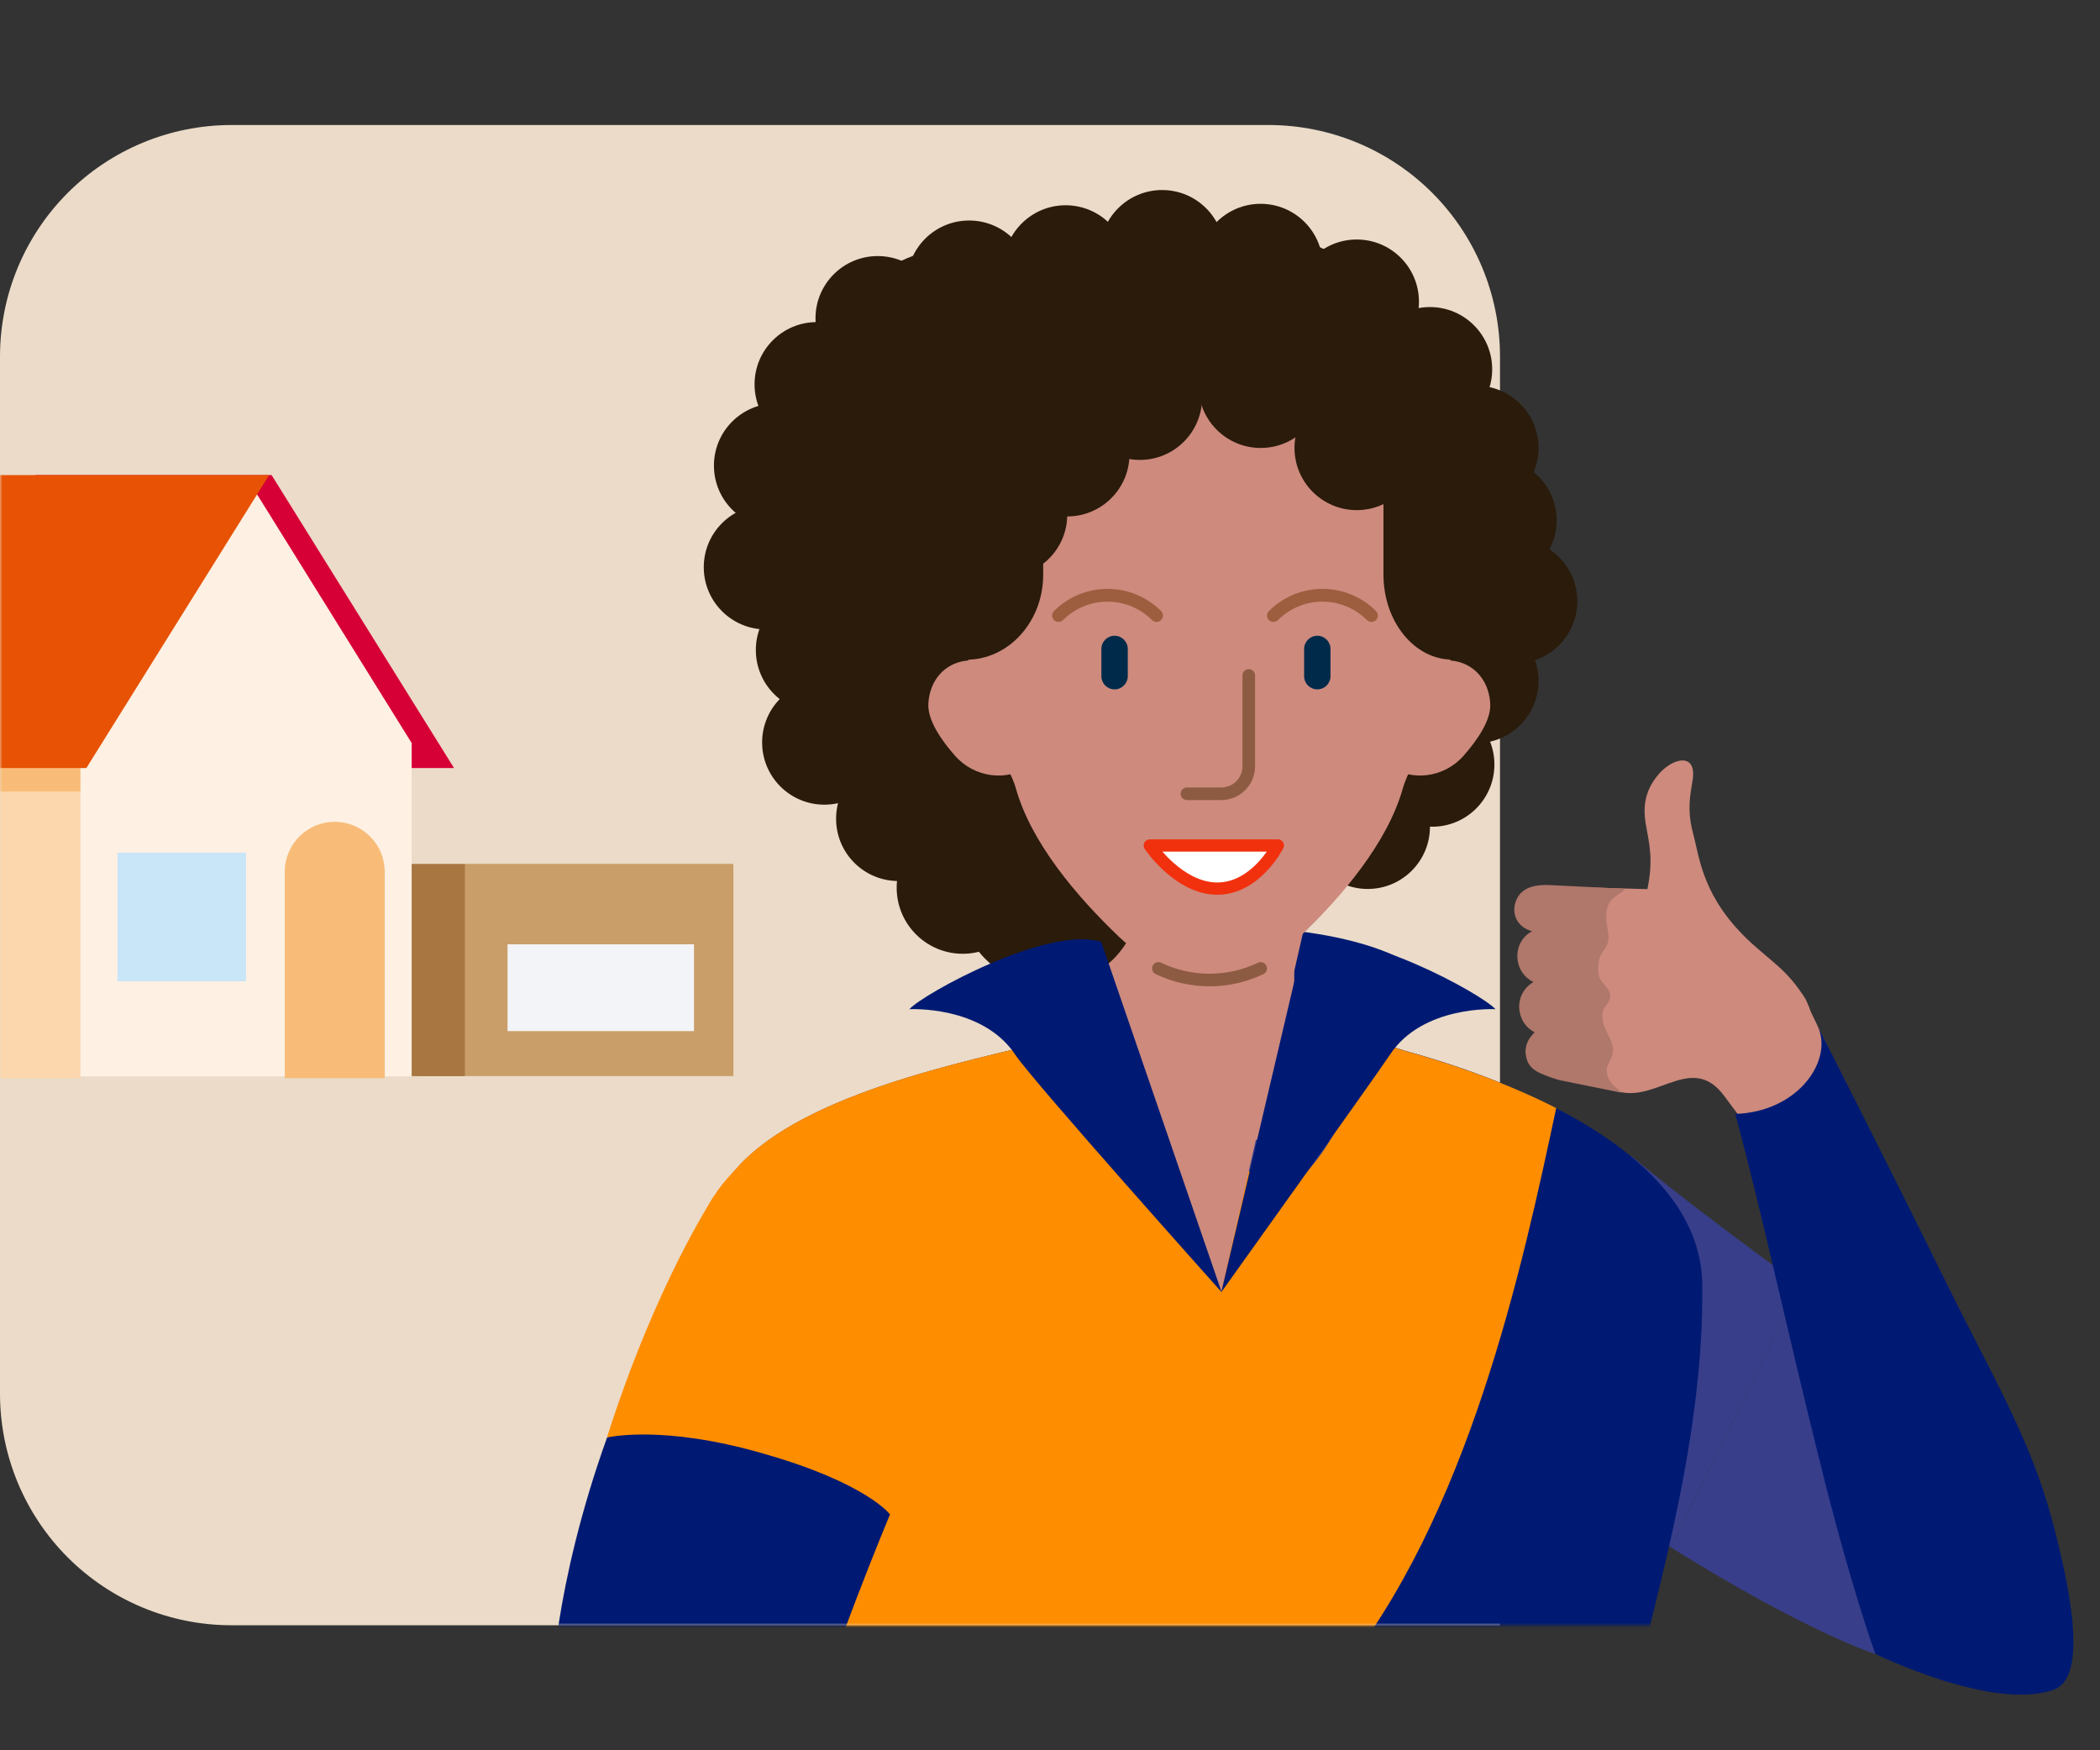 <svg width="420" height="350" viewBox="0 0 420 350" fill="none" xmlns="http://www.w3.org/2000/svg">
<rect x="0" y="0" width="420" height="350" fill="#333333" stroke="none"/>
<path d="M300 325V71.154C299.964 58.925 295.09 47.206 286.442 38.558C277.794 29.91 266.075 25.036 253.845 25H46.154C33.925 25.036 22.206 29.91 13.558 38.558C4.91 47.206 0.036 58.925 0 71.154L0 278.845C0.036 291.075 4.91 302.794 13.558 311.442C22.206 320.09 33.925 324.964 46.154 325H300Z" fill="#EBDBC8"/>
<mask id="mask0_4016_3784" style="mask-type:alpha" maskUnits="userSpaceOnUse" x="0" y="25" width="415" height="300">
<path d="M40 325C17.909 325 0 305.812 0 282.143V71.154C0.036 58.925 4.852 47.206 13.397 38.558C21.942 29.91 33.521 25.036 45.605 25H369.395C381.479 25.036 393.058 29.91 401.603 38.558C410.148 47.206 414.964 58.925 415 71.154V278.845C414.964 291.075 410.148 302.794 401.603 311.442C393.058 320.09 381.479 324.964 369.395 325H40Z" fill="white"/>
</mask>
<g mask="url(#mask0_4016_3784)">
<path d="M83.504 215.189H146.68V172.754H92.974L83.502 177.371L83.504 215.189Z" fill="#CA9E69"/>
<path d="M101.505 206.188H138.797V188.828H101.505V206.188Z" fill="#F3F4F7"/>
<path d="M70 215.189H92.979V172.754H70V215.189Z" fill="#A77641"/>
<path fill-rule="evenodd" clip-rule="evenodd" d="M54.323 95.001L90.811 153.589H24.168L7.086 95.001H54.323Z" fill="#D70036"/>
<path fill-rule="evenodd" clip-rule="evenodd" d="M49.012 95L82.336 148.587V215.242H15.693V148.587L49.012 95Z" fill="#FEF0E3"/>
<path fill-rule="evenodd" clip-rule="evenodd" d="M16.077 215.587H-31.162V148.932H16.077V215.587Z" fill="#FCD6AD"/>
<path fill-rule="evenodd" clip-rule="evenodd" d="M16.077 158.279H-31.16V148.932H16.077V158.279Z" fill="#F8BC78"/>
<path fill-rule="evenodd" clip-rule="evenodd" d="M53.829 95L17.269 153.588H-39L-2.442 95H53.829Z" fill="#E75204"/>
<path fill-rule="evenodd" clip-rule="evenodd" d="M49.206 196.215H23.5V170.504H49.206V196.215Z" fill="#C9E5F8"/>
<path fill-rule="evenodd" clip-rule="evenodd" d="M66.948 164.34C61.427 164.34 56.953 168.815 56.953 174.337V215.598H76.943V174.337C76.943 168.815 72.469 164.34 66.948 164.34Z" fill="#F8BC78"/>
<path fill-rule="evenodd" clip-rule="evenodd" d="M360 256.934C350.629 250.198 335.129 238.637 326.271 231.17L290.377 277.945C290.377 277.945 306.027 293.367 334.14 309.4L360 256.934Z" fill="#383E8A"/>
<path fill-rule="evenodd" clip-rule="evenodd" d="M326.176 340.246C325.736 342.149 325.224 343.906 324.858 345.736C324.785 346.322 324.565 346.834 324.492 347.42C320.905 363.087 320.465 370.481 320.465 370.481L288.18 373.19L239.496 377.363L227.782 378.388L174.046 383C174.046 382.78 173.973 381.902 173.607 379.705C172.729 374.434 170.459 362.135 164.895 337.39V337.317L162.919 328.532C153.475 286.144 144.323 239.729 144.031 238.338C153.401 221.061 186.858 213.52 209.407 208.322L231.223 217.473C236.641 222.232 250.843 229.48 250.843 229.48L273.026 208.249C273.026 208.249 273.245 208.249 273.684 208.322C274.124 208.395 274.929 208.542 275.881 208.688C277.199 208.981 278.882 209.42 280.859 210.079C298.502 214.911 340.159 229.187 340.451 256.86C340.818 286.29 332.106 316.233 326.176 340.246Z" fill="#001A73"/>
<path fill-rule="evenodd" clip-rule="evenodd" d="M164.823 337.39V337.317L162.846 328.532C153.402 286.144 144.251 239.729 143.958 238.338C153.329 221.061 186.785 213.52 209.334 208.322L231.15 217.473C236.568 222.232 250.77 229.48 250.77 229.48L272.953 208.249C272.953 208.249 273.173 208.249 273.612 208.322C274.051 208.395 274.856 208.542 275.808 208.688C277.126 208.981 278.81 209.42 280.786 210.079C288.254 212.129 300.04 215.863 311.241 221.573C304.506 253.2 293.671 303.641 267.243 335.633C243.596 364.185 187.298 369.529 171.997 370.481C170.46 363.453 168.263 352.838 164.823 337.39Z" fill="#FF8D00"/>
<path fill-rule="evenodd" clip-rule="evenodd" d="M178 302.836C182.612 292.22 187.737 281.751 193.228 271.502L142.786 239.217C142.786 239.217 131.293 256.421 121.409 287.389L178 302.836Z" fill="#FF8D00"/>
<path fill-rule="evenodd" clip-rule="evenodd" d="M193.155 271.575C184.297 285.485 165.628 289.512 151.792 280.653C137.882 271.795 133.856 253.127 142.714 239.29C151.572 225.38 170.241 221.354 184.077 230.212C197.987 239.07 202.087 257.592 193.155 271.575Z" fill="#FF8D00"/>
<path fill-rule="evenodd" clip-rule="evenodd" d="M178 302.836C178 302.836 165.555 332.559 161.382 349.104C161.382 349.104 155.598 343.833 136.051 339.88C116.578 335.927 110.282 338.782 110.282 338.782C110.282 338.782 110.575 317.624 121.41 287.462C121.41 287.462 132.464 284.753 152.963 290.756C173.388 296.613 178 302.836 178 302.836Z" fill="#001A73"/>
<path fill-rule="evenodd" clip-rule="evenodd" d="M262.778 197.194C260.142 205.76 254.212 212.275 241.401 225.234L255.31 240.095C266.145 231.31 270.538 221.353 272.954 208.249L262.778 197.194Z" fill="#383E8A"/>
<path d="M246.013 213.813C223.33 213.813 204.942 207.455 204.942 199.611C204.942 191.767 223.33 185.408 246.013 185.408C268.695 185.408 287.083 191.767 287.083 199.611C287.083 207.455 268.695 213.813 246.013 213.813Z" fill="#001A73"/>
<path d="M228.296 232.92C235.471 244.195 244.256 258.397 244.256 258.397L261.533 182.406L219.365 181.82V218.937C219.365 218.937 223.318 232.92 228.296 232.92Z" fill="#CD8A7D"/>
<path d="M252.192 227.936C241.849 227.936 221.34 216.367 221.34 206.901V176.927H258.853V215.315C258.853 215.315 257.45 227.936 252.192 227.936Z" fill="#CD8A7D"/>
<path d="M295.262 148.615C302.136 148.615 307.707 143.043 307.707 136.17C307.707 129.296 302.136 123.725 295.262 123.725C288.389 123.725 282.817 129.296 282.817 136.17C282.817 143.043 288.389 148.615 295.262 148.615Z" fill="#2A1B0B"/>
<path d="M286.437 165.318C293.31 165.318 298.882 159.746 298.882 152.873C298.882 146 293.31 140.428 286.437 140.428C279.564 140.428 273.992 146 273.992 152.873C273.992 159.746 279.564 165.318 286.437 165.318Z" fill="#2A1B0B"/>
<path d="M273.547 177.762C280.42 177.762 285.992 172.19 285.992 165.317C285.992 158.444 280.42 152.872 273.547 152.872C266.673 152.872 261.102 158.444 261.102 165.317C261.102 172.19 266.673 177.762 273.547 177.762Z" fill="#2A1B0B"/>
<path d="M209.883 197.084C219.874 197.084 227.973 188.985 227.973 178.994C227.973 169.004 219.874 160.904 209.883 160.904C199.892 160.904 191.793 169.004 191.793 178.994C191.793 188.985 199.892 197.084 209.883 197.084Z" fill="#2A1B0B"/>
<path d="M192.548 190.723C199.845 190.723 205.761 184.808 205.761 177.511C205.761 170.213 199.845 164.298 192.548 164.298C185.251 164.298 179.335 170.213 179.335 177.511C179.335 184.808 185.251 190.723 192.548 190.723Z" fill="#2A1B0B"/>
<path d="M179.664 176.175C186.537 176.175 192.109 170.603 192.109 163.73C192.109 156.857 186.537 151.285 179.664 151.285C172.791 151.285 167.219 156.857 167.219 163.73C167.219 170.603 172.791 176.175 179.664 176.175Z" fill="#2A1B0B"/>
<path d="M164.871 160.91C171.744 160.91 177.316 155.339 177.316 148.465C177.316 141.592 171.744 136.021 164.871 136.021C157.998 136.021 152.426 141.592 152.426 148.465C152.426 155.339 157.998 160.91 164.871 160.91Z" fill="#2A1B0B"/>
<path d="M163.613 142.433C170.486 142.433 176.058 136.861 176.058 129.988C176.058 123.115 170.486 117.543 163.613 117.543C156.739 117.543 151.168 123.115 151.168 129.988C151.168 136.861 156.739 142.433 163.613 142.433Z" fill="#2A1B0B"/>
<path d="M192.748 166.279C206.526 166.279 217.696 155.109 217.696 141.331C217.696 127.552 206.526 116.383 192.748 116.383C178.969 116.383 167.8 127.552 167.8 141.331C167.8 155.109 178.969 166.279 192.748 166.279Z" fill="#2A1B0B"/>
<path d="M303.017 132.672C309.89 132.672 315.462 127.1 315.462 120.227C315.462 113.354 309.89 107.782 303.017 107.782C296.144 107.782 290.572 113.354 290.572 120.227C290.572 127.1 296.144 132.672 303.017 132.672Z" fill="#2A1B0B"/>
<path d="M298.062 104.066C298.062 136.969 272.714 163.601 241.444 163.601C210.173 163.601 184.825 136.943 184.825 104.066C184.825 71.189 210.173 44.538 241.444 44.538C272.714 44.538 298.062 71.189 298.062 104.066Z" fill="#2A1B0B"/>
<path d="M232.427 62.89C239.3 62.89 244.872 57.318 244.872 50.445C244.872 43.572 239.3 38 232.427 38C225.554 38 219.982 43.572 219.982 50.445C219.982 57.318 225.554 62.89 232.427 62.89Z" fill="#2A1B0B"/>
<path d="M213.128 65.937C220.001 65.937 225.573 60.365 225.573 53.492C225.573 46.619 220.001 41.047 213.128 41.047C206.255 41.047 200.683 46.619 200.683 53.492C200.683 60.365 206.255 65.937 213.128 65.937Z" fill="#2A1B0B"/>
<path d="M193.829 68.985C200.702 68.985 206.274 63.413 206.274 56.54C206.274 49.666 200.702 44.095 193.829 44.095C186.956 44.095 181.384 49.666 181.384 56.54C181.384 63.413 186.956 68.985 193.829 68.985Z" fill="#2A1B0B"/>
<path d="M175.546 76.095C182.419 76.095 187.991 70.523 187.991 63.65C187.991 56.777 182.419 51.205 175.546 51.205C168.672 51.205 163.101 56.777 163.101 63.65C163.101 70.523 168.672 76.095 175.546 76.095Z" fill="#2A1B0B"/>
<path d="M163.357 89.299C170.23 89.299 175.802 83.727 175.802 76.854C175.802 69.981 170.23 64.409 163.357 64.409C156.483 64.409 150.912 69.981 150.912 76.854C150.912 83.727 156.483 89.299 163.357 89.299Z" fill="#2A1B0B"/>
<path d="M155.231 105.551C162.104 105.551 167.676 99.979 167.676 93.106C167.676 86.233 162.104 80.661 155.231 80.661C148.358 80.661 142.786 86.233 142.786 93.106C142.786 99.979 148.358 105.551 155.231 105.551Z" fill="#2A1B0B"/>
<path d="M153.199 125.867C160.072 125.867 165.644 120.295 165.644 113.422C165.644 106.548 160.072 100.977 153.199 100.977C146.326 100.977 140.754 106.548 140.754 113.422C140.754 120.295 146.326 125.867 153.199 125.867Z" fill="#2A1B0B"/>
<path d="M173.813 134.556C187.591 134.556 198.761 123.387 198.761 109.608C198.761 95.83 187.591 84.66 173.813 84.66C160.034 84.66 148.865 95.83 148.865 109.608C148.865 123.387 160.034 134.556 173.813 134.556Z" fill="#2A1B0B"/>
<path d="M191.109 99.576C204.887 99.576 216.057 88.406 216.057 74.628C216.057 60.849 204.887 49.68 191.109 49.68C177.331 49.68 166.161 60.849 166.161 74.628C166.161 88.406 177.331 99.576 191.109 99.576Z" fill="#2A1B0B"/>
<path d="M281.198 155.833L288.353 139.53C288.699 138.756 288.969 137.95 289.159 137.124C295.695 108.189 277.333 79.531 251.908 79.531H231.818C206.386 79.531 188.032 108.189 194.567 137.124C194.757 137.949 195.025 138.755 195.367 139.53L202.528 155.833C202.786 156.426 203.002 157.036 203.173 157.659C206.251 168.549 215.309 179.246 223.889 187.42C234.16 197.207 249.566 197.213 259.843 187.42C268.424 179.246 277.482 168.549 280.566 157.659C280.737 157.036 280.953 156.426 281.211 155.833" fill="#CD8A7D"/>
<path d="M298.043 140.55C297.546 134.015 291.953 130.499 285.546 132.699C279.14 134.899 274.353 141.97 274.85 148.505C274.992 150.44 276.14 151.873 277.63 153.021C282.282 156.434 288.856 155.485 292.675 151.169C295.482 148.002 298.301 143.931 298.043 140.582" fill="#CD8A7D"/>
<path d="M185.677 140.55C186.174 134.015 191.767 130.499 198.174 132.699C204.58 134.899 209.373 141.97 208.877 148.505C208.735 150.44 207.586 151.873 206.09 153.021C201.444 156.434 194.87 155.485 191.045 151.169C188.238 148.002 185.425 143.931 185.677 140.582" fill="#CD8A7D"/>
<path fill-rule="evenodd" clip-rule="evenodd" d="M230.541 193.109C230.841 192.482 231.592 192.217 232.219 192.517C235.244 193.963 238.555 194.714 241.908 194.714C245.261 194.714 248.572 193.963 251.598 192.517C252.225 192.217 252.976 192.482 253.275 193.109C253.575 193.736 253.31 194.487 252.683 194.787C249.319 196.395 245.637 197.23 241.908 197.23C238.179 197.23 234.498 196.395 231.133 194.787C230.507 194.487 230.241 193.736 230.541 193.109Z" fill="#8D5B41"/>
<path d="M208.638 92.789H188.432L193.238 131.924C201.741 131.924 208.638 124.311 208.638 114.911V92.789Z" fill="#2A1B0B"/>
<path d="M276.695 92.789H294.211L290.488 131.905C282.869 131.905 276.695 124.292 276.695 114.898V92.789Z" fill="#2A1B0B"/>
<path d="M227.973 91.97C234.846 91.97 240.418 86.398 240.418 79.525C240.418 72.652 234.846 67.08 227.973 67.08C221.1 67.08 215.528 72.652 215.528 79.525C215.528 86.398 221.1 91.97 227.973 91.97Z" fill="#2A1B0B"/>
<path d="M213.451 103.273C220.324 103.273 225.896 97.701 225.896 90.828C225.896 83.955 220.324 78.383 213.451 78.383C206.577 78.383 201.006 83.955 201.006 90.828C201.006 97.701 206.577 103.273 213.451 103.273Z" fill="#2A1B0B"/>
<path d="M201.006 115.337C207.879 115.337 213.451 109.765 213.451 102.892C213.451 96.019 207.879 90.447 201.006 90.447C194.133 90.447 188.561 96.019 188.561 102.892C188.561 109.765 194.133 115.337 201.006 115.337Z" fill="#2A1B0B"/>
<path d="M252.14 89.576C259.013 89.576 264.585 84.005 264.585 77.132C264.585 70.258 259.013 64.686 252.14 64.686C245.267 64.686 239.695 70.258 239.695 77.132C239.695 84.005 245.267 89.576 252.14 89.576Z" fill="#2A1B0B"/>
<path d="M252.121 65.648C258.994 65.648 264.566 60.076 264.566 53.203C264.566 46.33 258.994 40.758 252.121 40.758C245.248 40.758 239.676 46.33 239.676 53.203C239.676 60.076 245.248 65.648 252.121 65.648Z" fill="#2A1B0B"/>
<path d="M271.346 72.784C278.22 72.784 283.791 67.212 283.791 60.339C283.791 53.465 278.22 47.894 271.346 47.894C264.473 47.894 258.901 53.465 258.901 60.339C258.901 67.212 264.473 72.784 271.346 72.784Z" fill="#2A1B0B"/>
<path d="M285.992 86.292C292.865 86.292 298.437 80.721 298.437 73.847C298.437 66.974 292.865 61.402 285.992 61.402C279.118 61.402 273.547 66.974 273.547 73.847C273.547 80.721 279.118 86.292 285.992 86.292Z" fill="#2A1B0B"/>
<path d="M295.262 102.022C302.136 102.022 307.707 96.45 307.707 89.577C307.707 82.704 302.136 77.132 295.262 77.132C288.389 77.132 282.817 82.704 282.817 89.577C282.817 96.45 288.389 102.022 295.262 102.022Z" fill="#2A1B0B"/>
<path d="M298.882 116.512C305.755 116.512 311.327 110.94 311.327 104.067C311.327 97.194 305.755 91.622 298.882 91.622C292.009 91.622 286.437 97.194 286.437 104.067C286.437 110.94 292.009 116.512 298.882 116.512Z" fill="#2A1B0B"/>
<path d="M271.346 102.008C278.22 102.008 283.791 96.436 283.791 89.563C283.791 82.69 278.22 77.118 271.346 77.118C264.473 77.118 258.901 82.69 258.901 89.563C258.901 96.436 264.473 102.008 271.346 102.008Z" fill="#2A1B0B"/>
<path fill-rule="evenodd" clip-rule="evenodd" d="M221.505 120.309C218.167 120.309 214.966 121.635 212.606 123.995C212.107 124.494 211.298 124.494 210.799 123.995C210.3 123.496 210.3 122.687 210.799 122.188C213.639 119.349 217.49 117.754 221.505 117.754C225.521 117.754 229.372 119.349 232.212 122.188C232.711 122.687 232.711 123.496 232.212 123.995C231.713 124.494 230.904 124.494 230.405 123.995C228.045 121.635 224.843 120.309 221.505 120.309Z" fill="#9C5E3E"/>
<path fill-rule="evenodd" clip-rule="evenodd" d="M264.492 120.309C261.154 120.309 257.953 121.635 255.592 123.995C255.093 124.494 254.284 124.494 253.786 123.995C253.287 123.496 253.287 122.687 253.786 122.188C256.625 119.349 260.476 117.754 264.492 117.754C268.508 117.754 272.359 119.349 275.198 122.188C275.697 122.687 275.697 123.496 275.198 123.995C274.7 124.494 273.891 124.494 273.392 123.995C271.031 121.635 267.83 120.309 264.492 120.309Z" fill="#9C5E3E"/>
<path fill-rule="evenodd" clip-rule="evenodd" d="M222.915 127.131C224.372 127.131 225.554 128.312 225.554 129.77V135.215C225.554 136.672 224.372 137.853 222.915 137.853C221.458 137.853 220.276 136.672 220.276 135.215V129.77C220.276 128.312 221.458 127.131 222.915 127.131Z" fill="#002A4A"/>
<path fill-rule="evenodd" clip-rule="evenodd" d="M263.463 127.131C264.92 127.131 266.101 128.312 266.101 129.77V135.215C266.101 136.672 264.92 137.853 263.463 137.853C262.005 137.853 260.824 136.672 260.824 135.215V129.77C260.824 128.312 262.005 127.131 263.463 127.131Z" fill="#002A4A"/>
<path fill-rule="evenodd" clip-rule="evenodd" d="M249.753 133.802C250.448 133.802 251.011 134.365 251.011 135.06V153.331C251.011 153.338 251.011 153.346 251.011 153.354C250.979 155.103 250.269 156.772 249.032 158.009C247.795 159.246 246.126 159.956 244.377 159.988C244.369 159.988 244.361 159.988 244.353 159.988H237.379C236.685 159.988 236.121 159.425 236.121 158.73C236.121 158.036 236.685 157.472 237.379 157.472H244.341C245.435 157.449 246.479 157.004 247.253 156.23C248.027 155.456 248.472 154.412 248.495 153.318V135.06C248.495 134.365 249.059 133.802 249.753 133.802Z" fill="#8D5B41"/>
<path d="M255.566 169.065C255.566 169.065 251.211 177.691 243.463 177.691C235.715 177.691 229.954 169.072 229.954 169.072L255.566 169.065Z" fill="white"/>
<path fill-rule="evenodd" clip-rule="evenodd" d="M256.66 169.618L255.566 169.066C256.66 169.618 256.66 169.618 256.66 169.619L256.658 169.623L256.654 169.631L256.641 169.655C256.631 169.676 256.616 169.705 256.596 169.741C256.558 169.813 256.502 169.915 256.429 170.042C256.284 170.298 256.071 170.657 255.79 171.085C255.232 171.938 254.4 173.079 253.307 174.225C251.141 176.495 247.816 178.917 243.463 178.917C239.142 178.917 235.479 176.526 232.986 174.295C231.723 173.165 230.717 172.039 230.026 171.195C229.68 170.772 229.412 170.418 229.228 170.167C229.135 170.041 229.064 169.941 229.015 169.871C228.991 169.836 228.972 169.808 228.958 169.788L228.942 169.764L228.937 169.757L228.935 169.754C228.935 169.754 228.935 169.753 229.954 169.072L228.935 169.753C228.683 169.377 228.659 168.893 228.873 168.494C229.086 168.096 229.501 167.846 229.953 167.846L255.566 167.84C255.992 167.84 256.387 168.061 256.61 168.423C256.833 168.786 256.852 169.238 256.66 169.618ZM232.478 170.297C233.052 170.953 233.774 171.712 234.62 172.468C236.944 174.547 240.036 176.466 243.463 176.466C246.858 176.466 249.585 174.575 251.533 172.532C252.281 171.748 252.895 170.962 253.366 170.292L232.478 170.297Z" fill="#F1300E"/>
<path d="M299.089 201.806C296.453 198.805 271.489 185.041 260.727 188.336L244.255 258.397C244.255 258.397 274.637 215.936 278.005 210.884C284.52 201.001 299.089 201.806 299.089 201.806Z" fill="#001A73"/>
<path d="M181.881 201.806C184.517 198.805 209.481 185.041 220.243 188.336L244.329 258.397C244.329 258.397 206.333 215.936 203.039 210.884C196.45 201.001 181.881 201.806 181.881 201.806Z" fill="#001A73"/>
<path fill-rule="evenodd" clip-rule="evenodd" d="M344.846 219.158C338.623 210.739 331.814 219.89 324.347 218.425L311.609 215.79C304.288 212.935 304.288 208.689 307.582 206.785C304.068 204.296 304.068 198.439 306.85 196.243C303.263 193.388 304.141 186.945 307.289 185.994C304.288 185.262 303.409 184.31 304.141 181.382C304.873 178.234 307.802 176.623 310.876 177.282L329.472 177.794C330.716 171.864 329.838 168.716 329.179 164.909C328.447 160.81 329.252 157.735 331.741 154.807C334.377 151.732 338.769 150.56 338.623 154.953C338.623 157.003 337.012 160.81 338.623 166.666C339.941 171.571 340.453 179.624 350.41 188.702C354.875 192.729 357.584 194.193 361.098 199.757C363.587 204.955 360.952 202.319 361.171 204.955C361.611 212.642 357.364 222.525 344.846 219.158Z" fill="#CD8A7D"/>
<path fill-rule="evenodd" clip-rule="evenodd" d="M305.093 210.3C305.166 208.542 305.825 207.591 306.923 206.419C305.166 205.541 303.995 203.784 303.848 201.661C303.702 199.391 304.873 197.415 306.704 196.39C304.873 195.511 303.629 193.754 303.482 191.558C303.336 189.215 304.507 187.239 306.411 186.214C303.409 185.408 302.311 182.773 303.116 180.357C304.141 177.282 307.289 176.843 310.071 176.989L324.933 177.721C324.274 179.112 320.833 179.186 321.272 183.944C321.419 186.214 322.517 188.19 320.467 190.313C320.394 190.387 320.394 190.46 320.467 190.533C320.247 190.826 320.028 191.119 319.955 191.411C319.515 193.095 319.369 195.072 320.394 196.317C320.833 196.902 321.419 197.488 321.785 198.147C322.517 199.538 321.492 200.709 321.126 201.148C320.687 201.734 320.467 202.466 320.467 203.198C320.467 204.809 321.272 206.2 321.931 207.591C322.297 208.323 322.59 208.982 322.59 209.86C322.59 211.69 321.345 212.715 321.345 213.96C321.345 216.596 323.615 217.62 324.274 218.499L312.707 216.156C311.828 216.01 310.95 215.717 310.071 215.424C307.216 214.326 305.313 213.667 305.093 210.3Z" fill="#B0776B"/>
<path fill-rule="evenodd" clip-rule="evenodd" d="M360.951 199.83L368.492 215.424L353.997 231.457L344.845 219.157L360.951 199.83Z" fill="#CD8A7D"/>
</g>
<path fill-rule="evenodd" clip-rule="evenodd" d="M359.999 256.933C359.999 256.933 386.428 275.381 401.656 282.922C401.656 282.922 391.406 288.852 384.525 304.665C377.643 320.478 375.007 330.728 375.007 330.728C375.007 330.728 361.301 326.383 334.14 309.398L359.999 256.933Z" fill="#383E8A"/>
<path fill-rule="evenodd" clip-rule="evenodd" d="M347.042 222.744C351.947 240.68 357.511 266.377 363.587 290.756C370.25 317.843 375.081 330.728 375.081 330.728C375.081 330.728 398.362 342.222 410.734 337.902C416.664 335.779 415.42 322.455 410.295 303.494C405.903 287.461 398.582 275.382 389.357 256.713C376.253 230.138 363.441 205.027 363.441 205.027C366.882 211.836 359.707 222.378 347.042 222.744Z" fill="#001A73"/>
</svg>
